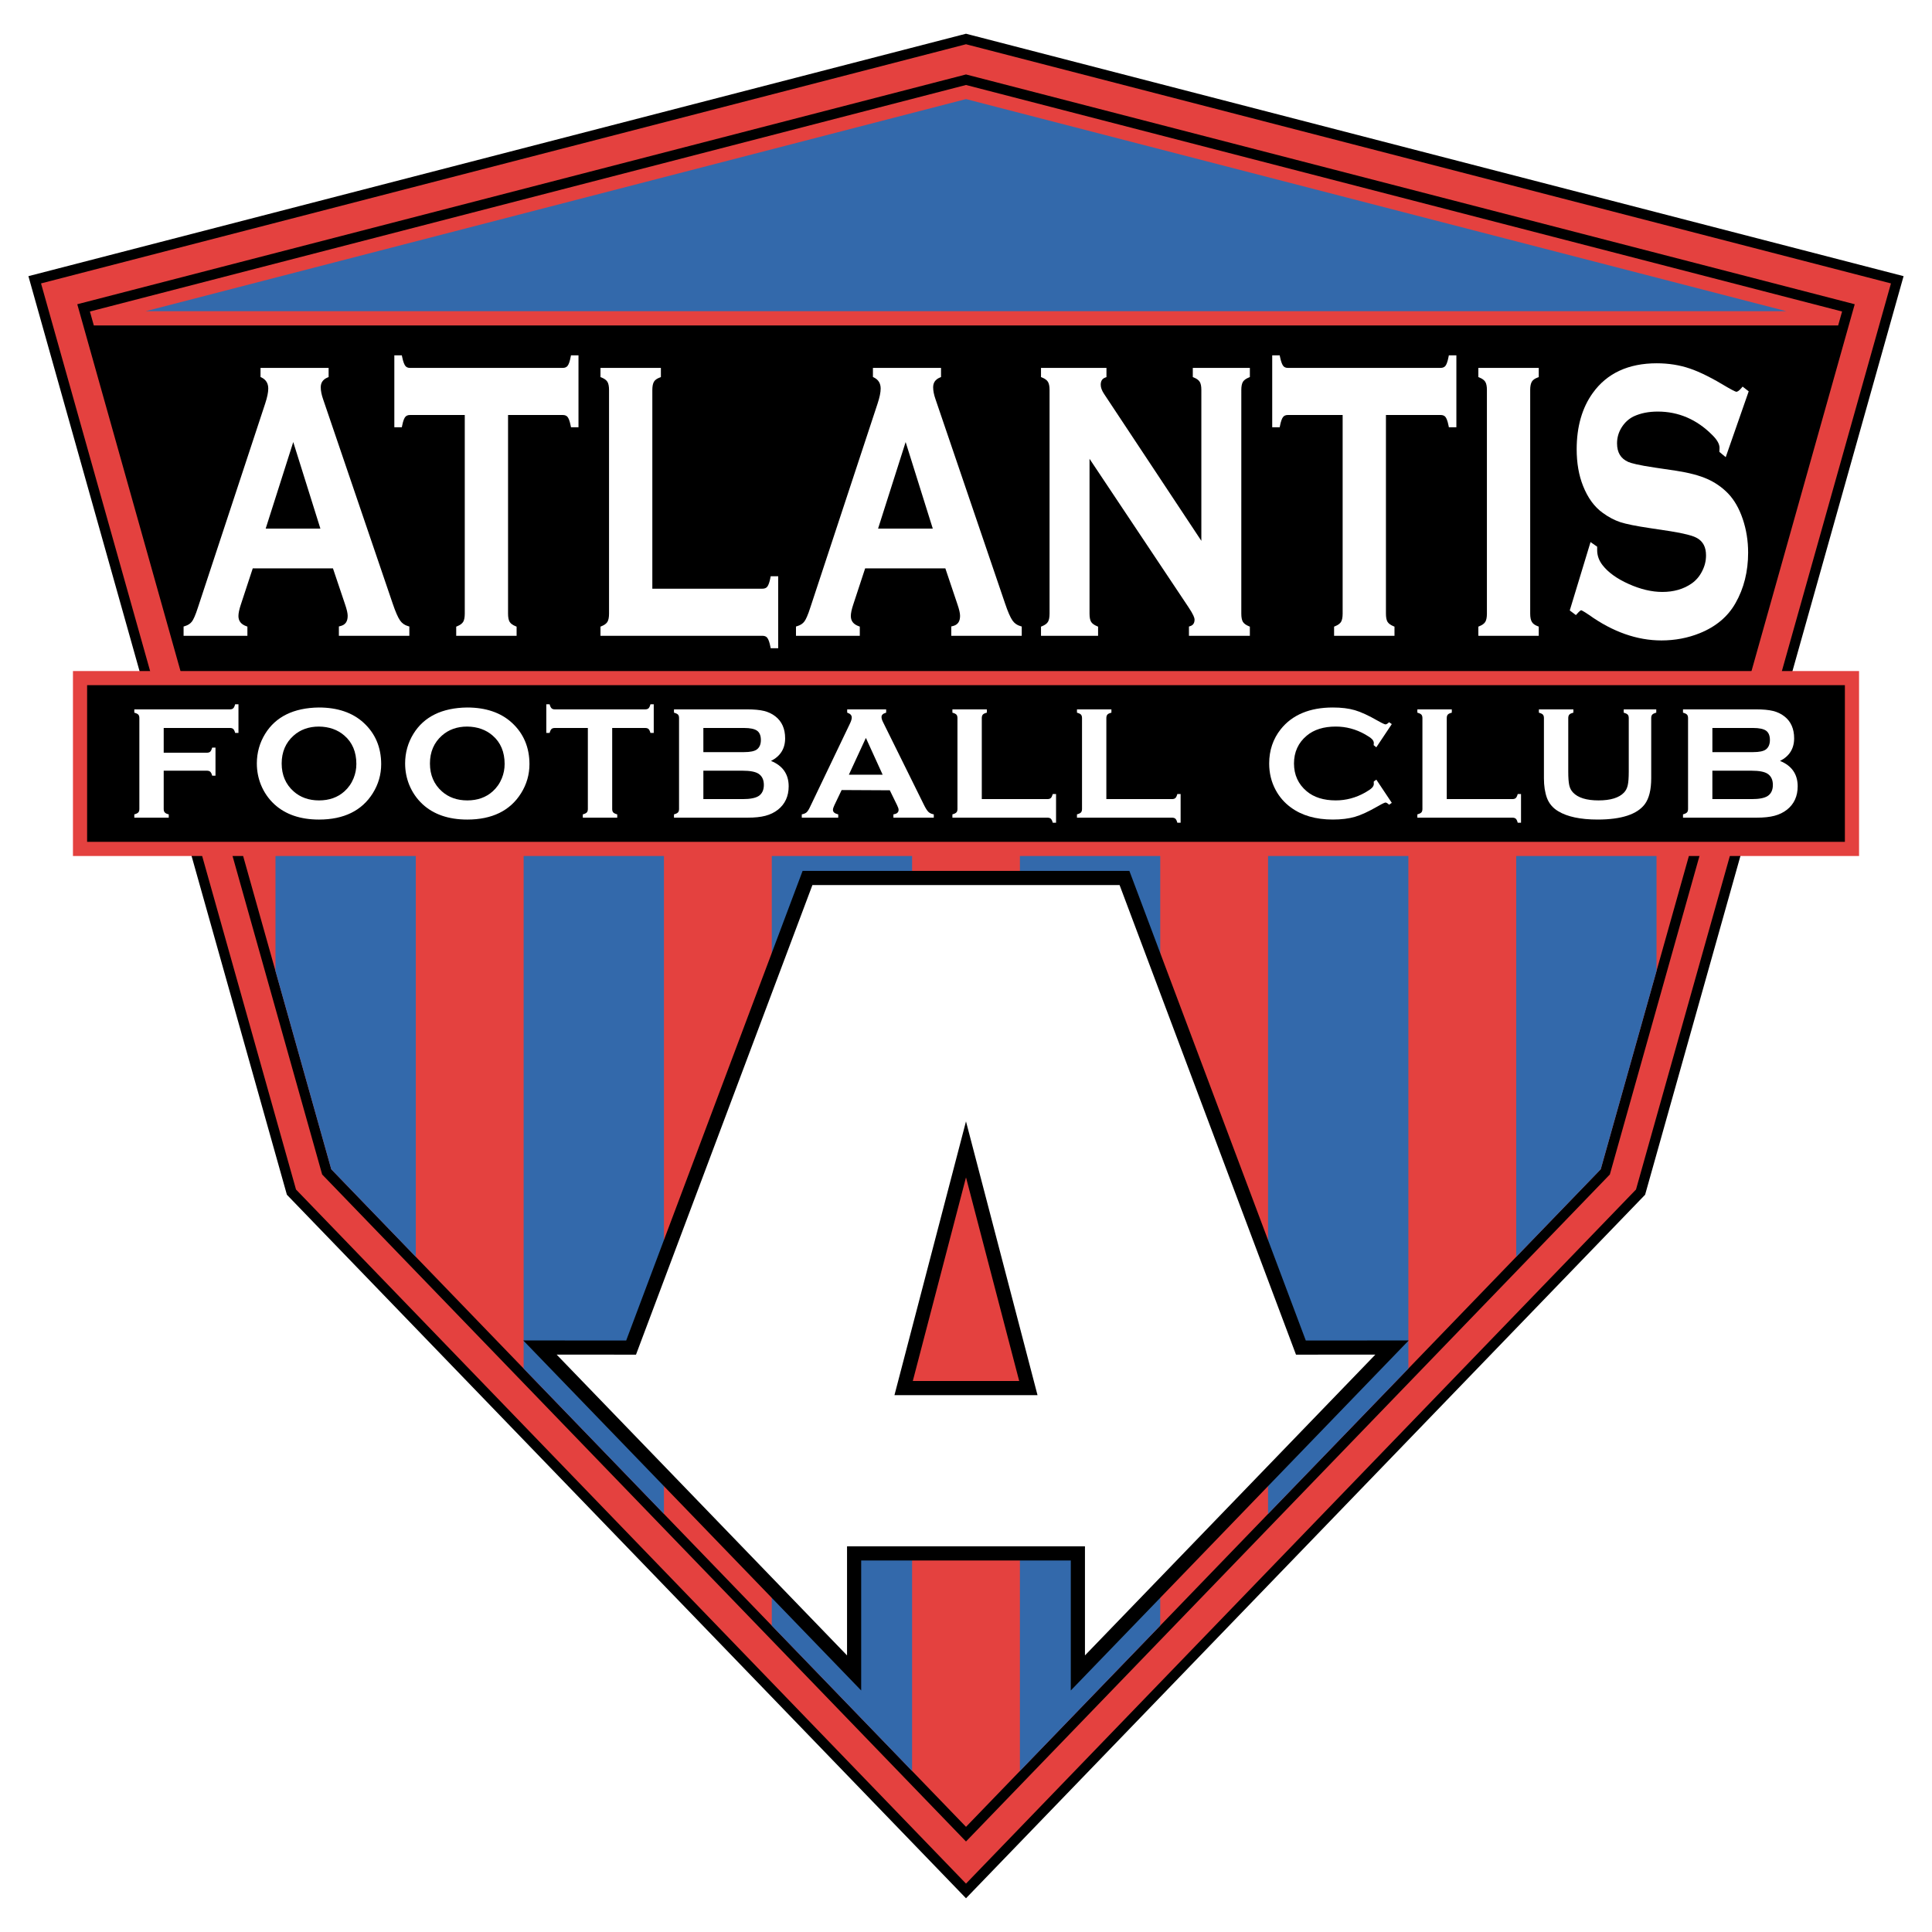 <?xml version="1.0" encoding="utf-8"?>
<!-- Generator: Adobe Illustrator 13.0.0, SVG Export Plug-In . SVG Version: 6.00 Build 14948)  -->
<!DOCTYPE svg PUBLIC "-//W3C//DTD SVG 1.0//EN" "http://www.w3.org/TR/2001/REC-SVG-20010904/DTD/svg10.dtd">
<svg version="1.0" id="Layer_1" xmlns="http://www.w3.org/2000/svg" xmlns:xlink="http://www.w3.org/1999/xlink" x="0px" y="0px"
	 width="192.756px" height="192.756px" viewBox="0 0 192.756 192.756" enable-background="new 0 0 192.756 192.756"
	 xml:space="preserve">
<g>
	<polygon fill-rule="evenodd" clip-rule="evenodd" fill="#FFFFFF" points="0,0 192.756,0 192.756,192.756 0,192.756 0,0 	"/>
	<polygon fill-rule="evenodd" clip-rule="evenodd" points="96.378,3.365 95.758,3.525 2.834,27.552 28.623,119.199 96.378,189.391 
		164.133,119.199 189.921,27.552 96.378,3.365 	"/>
	<polygon fill-rule="evenodd" clip-rule="evenodd" fill="#E4413F" points="96.013,4.51 4.094,28.276 29.533,118.678 96.378,187.928 
		163.224,118.678 188.661,28.276 96.378,4.415 96.013,4.51 	"/>
	<path fill-rule="evenodd" clip-rule="evenodd" d="M96.378,7.428c0.713,0.185,85.885,22.207,88.668,22.926
		c-0.779,2.765-24.237,86.134-24.432,86.825c-0.498,0.516-62.212,64.449-64.236,66.547c-2.024-2.098-63.738-66.031-64.236-66.547
		C31.948,116.488,8.488,33.12,7.71,30.354C10.493,29.635,95.665,7.613,96.378,7.428L96.378,7.428z"/>
	<path fill-rule="evenodd" clip-rule="evenodd" fill="#E4413F" d="M183.785,31.079c-4.602-1.189-86.218-22.293-87.407-22.6
		c-1.189,0.307-82.806,21.411-87.408,22.6c0.07,0.249,0.203,0.722,0.391,1.393h174.032C183.582,31.8,183.716,31.328,183.785,31.079
		L183.785,31.079z"/>
	<polygon fill-rule="evenodd" clip-rule="evenodd" fill="#3369AB" points="178.218,31.046 96.378,9.885 14.538,31.046 
		178.218,31.046 	"/>
	<path fill-rule="evenodd" clip-rule="evenodd" fill="#E4413F" d="M185.478,66.948l-178.199,0v0.707v17.748h16.978
		c4.686,16.653,8.66,30.776,8.795,31.256c0.831,0.859,59.979,62.137,63.327,65.604c3.349-3.467,62.495-64.744,63.326-65.604
		c0.136-0.48,4.109-14.604,8.795-31.255h16.979V66.948L185.478,66.948z"/>
	<path fill-rule="evenodd" clip-rule="evenodd" d="M8.691,68.36c1.396,0,173.978,0,175.374,0c0,1.242,0,14.387,0,15.629
		c-1.396,0-173.978,0-175.374,0C8.691,82.748,8.691,69.603,8.691,68.36L8.691,68.36z"/>
	<path fill-rule="evenodd" clip-rule="evenodd" fill="#FFFFFF" d="M39.918,61.91c-0.216-0.307-0.468-0.887-0.75-1.723l-6.922-20.328
		c-0.163-0.46-0.245-0.869-0.245-1.216c0-0.468,0.221-0.788,0.677-0.978l0.108-0.045v-0.915h-0.176h-6.618v0.906l0.098,0.049
		c0.454,0.225,0.674,0.59,0.674,1.114c0,0.37-0.104,0.873-0.309,1.495l-6.682,20.262c-0.284,0.902-0.489,1.293-0.611,1.462
		c-0.162,0.224-0.397,0.379-0.72,0.476l-0.126,0.038v0.928h6.367v-0.92l-0.116-0.042c-0.524-0.19-0.779-0.522-0.779-1.014
		c0-0.283,0.083-0.672,0.246-1.158c0,0,1.107-3.366,1.182-3.593c0.244,0,7.761,0,8.003,0c0.076,0.225,1.209,3.593,1.209,3.593
		c0.171,0.5,0.259,0.881,0.259,1.138c0,0.582-0.236,0.909-0.741,1.028l-0.136,0.032v0.937h7.03v-0.93l-0.128-0.037
		C40.375,62.373,40.115,62.19,39.918,61.91L39.918,61.91z M31.966,52.74c-0.424,0-5.034,0-5.459,0
		c0.131-0.413,2.457-7.713,2.751-8.636C29.547,45.027,31.837,52.328,31.966,52.74L31.966,52.74z"/>
	<path fill-rule="evenodd" clip-rule="evenodd" fill="#FFFFFF" d="M56.966,35.452l-0.027,0.144c-0.086,0.45-0.191,0.755-0.311,0.906
		c-0.107,0.137-0.268,0.204-0.488,0.204H40.905c-0.208,0-0.36-0.066-0.464-0.201c-0.086-0.108-0.209-0.353-0.321-0.91l-0.029-0.142
		h-0.748v7.173h0.749l0.028-0.143c0.107-0.546,0.227-0.779,0.308-0.878c0.107-0.135,0.262-0.2,0.477-0.2c0,0,5.133,0,5.465,0
		c0,0.347,0,19.822,0,19.822c0,0.365-0.054,0.641-0.161,0.819c-0.106,0.17-0.298,0.312-0.583,0.429l-0.11,0.045v0.915h6.026v-0.915
		l-0.109-0.045c-0.288-0.119-0.479-0.26-0.585-0.431c-0.105-0.176-0.16-0.452-0.16-0.817c0,0,0-19.475,0-19.822
		c0.332,0,5.452,0,5.452,0c0.224,0,0.384,0.064,0.488,0.197c0.083,0.102,0.203,0.335,0.311,0.881l0.028,0.143h0.749v-7.173h-0.177
		H56.966L56.966,35.452z"/>
	<path fill-rule="evenodd" clip-rule="evenodd" fill="#FFFFFF" d="M76.865,57.638c-0.085,0.436-0.19,0.737-0.312,0.896
		c-0.107,0.134-0.267,0.201-0.487,0.201c0,0-10.642,0-10.983,0c0-0.347,0-19.822,0-19.822c0-0.364,0.054-0.643,0.162-0.828
		c0.102-0.175,0.291-0.312,0.577-0.418l0.115-0.043v-0.919H65.76h-5.85v0.915l0.11,0.045c0.286,0.117,0.477,0.258,0.584,0.431
		c0.105,0.175,0.16,0.451,0.16,0.817v22.313c0,0.365-0.054,0.641-0.161,0.819c-0.106,0.17-0.297,0.312-0.583,0.429l-0.11,0.045
		v0.915h16.156c0.22,0,0.38,0.066,0.488,0.204c0.122,0.159,0.227,0.46,0.31,0.894l0.028,0.143h0.75v-7.18h-0.749L76.865,57.638
		L76.865,57.638z"/>
	<path fill-rule="evenodd" clip-rule="evenodd" fill="#FFFFFF" d="M101.017,61.91c-0.216-0.308-0.468-0.887-0.749-1.723
		l-6.923-20.328c-0.163-0.46-0.245-0.868-0.245-1.216c0-0.468,0.222-0.789,0.677-0.978l0.109-0.045v-0.915h-0.177h-6.617v0.906
		l0.098,0.049c0.454,0.225,0.674,0.589,0.674,1.114c0,0.371-0.104,0.874-0.309,1.495l-6.682,20.262
		c-0.283,0.902-0.489,1.292-0.612,1.462c-0.161,0.224-0.397,0.379-0.72,0.476l-0.126,0.038v0.928h6.367v-0.92l-0.116-0.042
		c-0.524-0.19-0.779-0.522-0.779-1.014c0-0.283,0.083-0.672,0.246-1.158c0,0,1.107-3.366,1.182-3.593c0.244,0,7.761,0,8.003,0
		c0.075,0.225,1.208,3.593,1.208,3.593c0.172,0.5,0.259,0.881,0.259,1.138c0,0.582-0.235,0.909-0.741,1.028l-0.136,0.032v0.937
		h7.031v-0.93l-0.129-0.037C101.474,62.373,101.214,62.19,101.017,61.91L101.017,61.91z M93.064,52.74c-0.424,0-5.033,0-5.459,0
		c0.132-0.413,2.457-7.713,2.751-8.636C90.646,45.027,92.936,52.328,93.064,52.74L93.064,52.74z"/>
	<path fill-rule="evenodd" clip-rule="evenodd" fill="#FFFFFF" d="M119.006,36.706v0.915l0.109,0.045
		c0.286,0.117,0.477,0.258,0.584,0.431c0.106,0.175,0.16,0.444,0.16,0.797c0,0,0,13.978,0,15.065
		c-0.606-0.916-9.696-14.642-9.696-14.642c-0.231-0.347-0.343-0.65-0.343-0.925c0-0.381,0.145-0.611,0.455-0.724l0.117-0.042v-0.92
		h-6.531v0.915l0.11,0.045c0.286,0.117,0.478,0.258,0.584,0.431c0.105,0.176,0.16,0.445,0.16,0.797v22.333
		c0,0.365-0.055,0.641-0.161,0.819c-0.105,0.17-0.297,0.312-0.583,0.429l-0.11,0.045v0.915h5.695v-0.915l-0.108-0.045
		c-0.284-0.118-0.481-0.263-0.586-0.431c-0.105-0.176-0.159-0.452-0.159-0.817c0,0,0-14.369,0-15.451
		c0.606,0.91,9.855,14.777,9.855,14.777c0.516,0.764,0.624,1.104,0.624,1.254c0,0.357-0.139,0.568-0.436,0.663l-0.123,0.04v0.926
		h6.076v-0.915l-0.108-0.045c-0.284-0.118-0.48-0.263-0.585-0.431c-0.105-0.176-0.16-0.452-0.16-0.817V38.894
		c0-0.352,0.055-0.621,0.161-0.8c0.104-0.166,0.3-0.312,0.584-0.429l0.108-0.045v-0.915h-0.176H119.006L119.006,36.706z"/>
	<path fill-rule="evenodd" clip-rule="evenodd" fill="#FFFFFF" d="M144.551,35.452l-0.028,0.144
		c-0.106,0.559-0.228,0.801-0.311,0.906c-0.107,0.136-0.268,0.203-0.487,0.203h-15.235c-0.208,0-0.36-0.066-0.464-0.201
		c-0.086-0.108-0.209-0.353-0.321-0.91l-0.028-0.142h-0.748v7.173h0.748l0.028-0.143c0.087-0.439,0.19-0.734,0.309-0.878
		c0.106-0.135,0.262-0.2,0.477-0.2c0,0,5.134,0,5.465,0c0,0.347,0,19.822,0,19.822c0,0.365-0.054,0.641-0.161,0.819
		c-0.106,0.171-0.298,0.312-0.583,0.429l-0.109,0.044v0.916h6.026v-0.915l-0.109-0.045c-0.284-0.118-0.48-0.263-0.585-0.431
		c-0.105-0.176-0.159-0.452-0.159-0.817c0,0,0-19.475,0-19.822c0.331,0,5.451,0,5.451,0c0.224,0,0.384,0.065,0.487,0.197
		c0.084,0.103,0.204,0.336,0.312,0.881l0.027,0.143h0.75v-7.173h-0.177H144.551L144.551,35.452z"/>
	<path fill-rule="evenodd" clip-rule="evenodd" fill="#FFFFFF" d="M147.495,36.706v0.915l0.109,0.045
		c0.286,0.117,0.477,0.258,0.584,0.431c0.106,0.175,0.161,0.444,0.161,0.797v22.333c0,0.365-0.055,0.641-0.162,0.819
		c-0.106,0.171-0.297,0.312-0.583,0.429l-0.109,0.044v0.916h6.026v-0.919l-0.114-0.043c-0.28-0.106-0.466-0.243-0.568-0.418
		c-0.114-0.183-0.171-0.46-0.171-0.828V38.894c0-0.352,0.055-0.624,0.162-0.809c0.102-0.175,0.291-0.312,0.577-0.418l0.114-0.042
		v-0.919h-0.177H147.495L147.495,36.706z"/>
	<path fill-rule="evenodd" clip-rule="evenodd" fill="#FFFFFF" d="M172.404,49.225c-0.6-0.616-1.305-1.104-2.096-1.45
		c-0.779-0.341-1.807-0.612-3.056-0.805l-2.091-0.31c-1.699-0.248-2.407-0.446-2.701-0.569c-0.758-0.334-1.127-0.943-1.127-1.861
		c0-0.567,0.154-1.102,0.459-1.588c0.306-0.487,0.708-0.856,1.196-1.096c0.696-0.324,1.486-0.483,2.411-0.483
		c2.069,0,3.899,0.788,5.438,2.342c0.479,0.468,0.722,0.9,0.722,1.287l-0.018,0.385l0.066,0.061l0.569,0.473l2.292-6.566
		l-0.606-0.473l-0.109,0.13c-0.282,0.335-0.443,0.385-0.515,0.385c-0.031-0.001-0.188-0.038-0.856-0.424
		c-1.554-0.941-2.794-1.562-3.789-1.895c-1.012-0.347-2.123-0.523-3.3-0.523c-2.818,0-4.962,0.992-6.37,2.949
		c-1.073,1.479-1.618,3.373-1.618,5.63c0,1.371,0.215,2.602,0.639,3.661c0.47,1.187,1.129,2.089,1.961,2.683
		c0.567,0.415,1.156,0.728,1.749,0.927c0.588,0.191,1.579,0.391,2.947,0.594l2.048,0.31c1.348,0.213,2.249,0.445,2.678,0.691
		c0.594,0.344,0.883,0.906,0.883,1.72c0,0.558-0.129,1.077-0.394,1.587c-0.257,0.511-0.6,0.91-1.048,1.223
		c-0.798,0.557-1.78,0.839-2.92,0.839c-1.052,0-2.182-0.268-3.356-0.796c-1.171-0.524-2.049-1.156-2.608-1.88
		c-0.355-0.455-0.535-0.958-0.535-1.495v-0.343l-0.661-0.462l-2.073,6.822l0.615,0.463l0.108-0.123
		c0.302-0.343,0.41-0.362,0.415-0.362c0.012,0.003,0.159,0.043,0.788,0.471c2.36,1.687,4.789,2.543,7.217,2.543
		c1.355,0,2.645-0.244,3.832-0.726c1.605-0.646,2.804-1.655,3.562-2.999c0.835-1.46,1.259-3.154,1.259-5.034
		c0-1.178-0.181-2.307-0.537-3.354C173.519,50.728,173.023,49.867,172.404,49.225L172.404,49.225z"/>
	<path fill-rule="evenodd" clip-rule="evenodd" fill="#FFFFFF" d="M23.46,70.266l-0.009,0.032c-0.051,0.186-0.115,0.313-0.19,0.378
		s-0.187,0.099-0.333,0.099H13.4v0.33l0.032,0.009c0.181,0.051,0.303,0.113,0.373,0.19c0.065,0.075,0.099,0.19,0.099,0.34v9.066
		c0,0.151-0.034,0.265-0.1,0.341c-0.069,0.076-0.191,0.139-0.372,0.189L13.4,81.25v0.33h3.436v-0.33l-0.033-0.009
		c-0.179-0.046-0.299-0.107-0.366-0.187c-0.071-0.078-0.104-0.19-0.104-0.344c0,0,0-3.731,0-3.818c0.086,0,4.297,0,4.297,0
		c0.151,0,0.266,0.033,0.341,0.099c0.077,0.069,0.139,0.189,0.19,0.365l0.009,0.032h0.33v-2.797h-0.33l-0.009,0.032
		c-0.052,0.181-0.115,0.304-0.191,0.376c-0.074,0.067-0.188,0.101-0.34,0.101c0,0-4.211,0-4.297,0c0-0.084,0-2.387,0-2.471
		c0.087,0,6.597,0,6.597,0c0.149,0,0.258,0.031,0.333,0.096c0.075,0.063,0.139,0.187,0.19,0.367l0.01,0.033h0.329v-2.86h-0.044
		H23.46L23.46,70.266z"/>
	<path fill-rule="evenodd" clip-rule="evenodd" fill="#FFFFFF" d="M31.81,70.587L31.81,70.587c-2.498,0.033-4.299,0.914-5.352,2.621
		c-0.552,0.894-0.833,1.892-0.833,2.966c0,0.732,0.136,1.442,0.403,2.111c0.308,0.759,0.76,1.417,1.345,1.957
		c1.099,1.013,2.597,1.526,4.453,1.526c2.473,0,4.279-0.884,5.368-2.628c0.556-0.888,0.837-1.863,0.837-2.896
		c0-1.678-0.589-3.067-1.748-4.13C35.184,71.101,33.68,70.587,31.81,70.587L31.81,70.587z M35.277,77.647
		c-0.21,0.514-0.518,0.954-0.916,1.31c-0.663,0.597-1.515,0.9-2.53,0.9c-1.014,0-1.867-0.303-2.536-0.9
		c-0.792-0.703-1.193-1.64-1.193-2.783c0-1.145,0.401-2.082,1.193-2.784c0.668-0.597,1.517-0.9,2.522-0.9
		c1.014,0.011,1.871,0.313,2.544,0.9c0.792,0.682,1.193,1.634,1.193,2.832C35.555,76.711,35.461,77.191,35.277,77.647L35.277,77.647
		z"/>
	<path fill-rule="evenodd" clip-rule="evenodd" fill="#FFFFFF" d="M46.603,70.587L46.603,70.587L46.603,70.587
		c-2.499,0.033-4.299,0.914-5.352,2.621c-0.552,0.895-0.832,1.892-0.832,2.966c0,0.732,0.136,1.443,0.402,2.111
		c0.308,0.759,0.761,1.417,1.346,1.957c1.099,1.013,2.596,1.526,4.452,1.526c2.474,0,4.28-0.884,5.368-2.628
		c0.556-0.888,0.837-1.863,0.837-2.896c0-1.678-0.588-3.067-1.748-4.13C49.978,71.101,48.473,70.587,46.603,70.587L46.603,70.587z
		 M50.07,77.647c-0.209,0.514-0.518,0.954-0.916,1.31c-0.663,0.597-1.514,0.9-2.53,0.9c-1.014,0-1.867-0.303-2.536-0.9
		c-0.792-0.703-1.193-1.64-1.193-2.783c0-1.145,0.401-2.082,1.193-2.784c0.668-0.597,1.517-0.9,2.522-0.9
		c1.014,0.011,1.87,0.313,2.544,0.9c0.792,0.682,1.193,1.634,1.193,2.832C50.348,76.711,50.255,77.191,50.07,77.647L50.07,77.647z"
		/>
	<path fill-rule="evenodd" clip-rule="evenodd" fill="#FFFFFF" d="M64.895,70.266l-0.009,0.032c-0.051,0.186-0.115,0.313-0.19,0.378
		c-0.075,0.065-0.19,0.099-0.341,0.099h-8.988c-0.145,0-0.254-0.033-0.327-0.099c-0.077-0.066-0.143-0.194-0.196-0.378l-0.009-0.032
		h-0.33v2.86h0.33l0.009-0.033c0.052-0.181,0.115-0.305,0.189-0.367c0.075-0.065,0.184-0.096,0.333-0.096c0,0,3.198,0,3.284,0
		c0,0.087,0,8.081,0,8.081c0,0.151-0.033,0.265-0.099,0.341c-0.069,0.076-0.192,0.139-0.373,0.189l-0.032,0.009v0.33h3.436v-0.329
		l-0.032-0.009c-0.179-0.051-0.305-0.116-0.373-0.191c-0.065-0.074-0.099-0.189-0.099-0.34c0,0,0-7.994,0-8.081
		c0.086,0,3.276,0,3.276,0c0.155,0,0.266,0.031,0.341,0.096c0.074,0.062,0.138,0.186,0.189,0.367l0.01,0.033h0.33v-2.86h-0.044
		H64.895L64.895,70.266z"/>
	<path fill-rule="evenodd" clip-rule="evenodd" fill="#FFFFFF" d="M76.923,75.918c0.93-0.468,1.41-1.223,1.41-2.256
		c0-0.95-0.326-1.685-0.969-2.187c-0.321-0.253-0.702-0.436-1.131-0.542c-0.428-0.105-0.997-0.159-1.691-0.159h-7.254h-0.045v0.33
		l0.033,0.009c0.181,0.051,0.303,0.113,0.374,0.19c0.065,0.075,0.098,0.19,0.098,0.34v9.066c0,0.151-0.033,0.265-0.099,0.341
		c-0.069,0.076-0.191,0.139-0.373,0.189l-0.033,0.009v0.33h7.372c0.692,0,1.281-0.062,1.75-0.186
		c0.478-0.125,0.898-0.33,1.251-0.608c0.709-0.561,1.07-1.347,1.07-2.334C78.686,77.234,78.087,76.387,76.923,75.918L76.923,75.918z
		 M75.515,74.771c-0.236,0.178-0.667,0.268-1.279,0.268c0,0-3.975,0-4.061,0c0-0.084,0-2.326,0-2.409c0.086,0,4.061,0,4.061,0
		c0.61,0,1.049,0.093,1.304,0.278c0.248,0.181,0.373,0.493,0.373,0.927C75.913,74.256,75.779,74.572,75.515,74.771L75.515,74.771z
		 M70.175,76.893c0.086,0,3.927,0,3.927,0c0.732,0,1.26,0.101,1.571,0.299c0.356,0.23,0.537,0.607,0.537,1.118
		c0,0.516-0.181,0.892-0.537,1.118c-0.315,0.198-0.844,0.298-1.571,0.298c0,0-3.841,0-3.927,0
		C70.175,79.642,70.175,76.978,70.175,76.893L70.175,76.893z"/>
	<path fill-rule="evenodd" clip-rule="evenodd" fill="#FFFFFF" d="M92.625,80.999c-0.129-0.127-0.28-0.365-0.447-0.707l-4.084-8.26
		c-0.096-0.188-0.145-0.355-0.145-0.498c0-0.2,0.141-0.338,0.431-0.421l0.032-0.01v-0.329h-0.044h-3.844v0.328l0.03,0.01
		c0.286,0.098,0.426,0.253,0.426,0.476c0,0.152-0.062,0.357-0.184,0.61l-3.942,8.233c-0.135,0.296-0.258,0.499-0.366,0.601
		c-0.101,0.097-0.255,0.167-0.458,0.208l-0.036,0.007v0.332h3.637V81.25l-0.034-0.008c-0.333-0.083-0.494-0.226-0.494-0.437
		c0-0.116,0.049-0.275,0.146-0.474l0.722-1.509c0,0,4.75,0.025,4.804,0.025c0.023,0.047,0.725,1.484,0.725,1.484
		c0.102,0.204,0.153,0.361,0.153,0.466c0,0.246-0.157,0.392-0.48,0.444l-0.037,0.006v0.333h4.028v-0.332l-0.036-0.007
		C92.913,81.199,92.749,81.12,92.625,80.999L92.625,80.999z M88.061,77.291c-0.129,0-3.237,0-3.368,0
		c0.055-0.119,1.621-3.506,1.697-3.67C86.464,73.785,88.006,77.172,88.061,77.291L88.061,77.291z"/>
	<path fill-rule="evenodd" clip-rule="evenodd" fill="#FFFFFF" d="M105.023,79.254c-0.052,0.18-0.115,0.305-0.191,0.373
		c-0.074,0.065-0.188,0.099-0.34,0.099c0,0-6.452,0-6.539,0c0-0.087,0-8.082,0-8.082c0-0.15,0.032-0.266,0.099-0.344
		c0.067-0.079,0.188-0.14,0.371-0.187l0.033-0.008v-0.331h-0.044h-3.391v0.33l0.032,0.009c0.181,0.051,0.302,0.113,0.373,0.19
		c0.065,0.075,0.099,0.19,0.099,0.34v9.066c0,0.151-0.033,0.265-0.1,0.341c-0.069,0.076-0.191,0.139-0.372,0.189l-0.032,0.009v0.33
		h9.471c0.15,0,0.265,0.034,0.341,0.099c0.077,0.07,0.14,0.192,0.19,0.374l0.009,0.032h0.33v-2.862h-0.33L105.023,79.254
		L105.023,79.254z"/>
	<path fill-rule="evenodd" clip-rule="evenodd" fill="#FFFFFF" d="M117.453,79.254c-0.051,0.18-0.115,0.305-0.191,0.373
		c-0.074,0.065-0.188,0.099-0.34,0.099c0,0-6.453,0-6.541,0c0-0.087,0-8.082,0-8.082c0-0.15,0.034-0.266,0.101-0.344
		c0.066-0.079,0.188-0.14,0.371-0.187l0.033-0.008v-0.331h-0.044h-3.392v0.33l0.031,0.009c0.182,0.051,0.304,0.113,0.374,0.19
		c0.064,0.075,0.098,0.189,0.098,0.34v9.066c0,0.151-0.033,0.266-0.099,0.341c-0.069,0.076-0.191,0.139-0.373,0.189l-0.031,0.009
		v0.33h9.472c0.15,0,0.266,0.034,0.341,0.099c0.077,0.07,0.14,0.192,0.19,0.374l0.009,0.032h0.329v-2.862h-0.328L117.453,79.254
		L117.453,79.254z"/>
	<path fill-rule="evenodd" clip-rule="evenodd" fill="#FFFFFF" d="M137.281,74.53l0.037,0.025l1.541-2.311l-0.268-0.188
		l-0.027,0.024c-0.171,0.159-0.274,0.192-0.331,0.192c-0.051,0-0.218-0.047-0.771-0.361c-0.911-0.523-1.681-0.878-2.285-1.054
		c-0.605-0.179-1.345-0.27-2.196-0.27c-2.309,0-4.062,0.732-5.207,2.177c-0.762,0.961-1.148,2.108-1.148,3.41
		c0,0.957,0.216,1.842,0.641,2.633c0.369,0.696,0.882,1.286,1.522,1.752c1.084,0.802,2.492,1.208,4.185,1.208
		c0.847,0,1.59-0.092,2.207-0.272c0.614-0.179,1.361-0.523,2.282-1.052c0.558-0.324,0.723-0.372,0.771-0.372
		c0.057,0,0.16,0.033,0.332,0.191l0.026,0.024l0.268-0.187l-1.541-2.312l-0.25,0.176c-0.018,0.042-0.002,0.24-0.002,0.24
		c0,0.142-0.061,0.272-0.183,0.397c-0.129,0.131-0.361,0.291-0.69,0.476c-0.915,0.517-1.898,0.78-2.921,0.78
		c-1.208,0-2.184-0.306-2.9-0.909c-0.843-0.704-1.271-1.638-1.271-2.774c0-1.138,0.428-2.072,1.271-2.775
		c0.716-0.604,1.692-0.909,2.9-0.909c1.023,0,2.006,0.262,2.921,0.779c0.329,0.185,0.562,0.344,0.69,0.475
		c0.121,0.121,0.183,0.254,0.183,0.395l-0.016,0.207L137.281,74.53L137.281,74.53z"/>
	<path fill-rule="evenodd" clip-rule="evenodd" fill="#FFFFFF" d="M151.414,79.254c-0.051,0.179-0.116,0.305-0.191,0.373
		c-0.075,0.065-0.189,0.099-0.34,0.099c0,0-6.453,0-6.54,0c0-0.087,0-8.082,0-8.082c0-0.15,0.033-0.266,0.099-0.344
		c0.067-0.079,0.188-0.14,0.371-0.187l0.033-0.008v-0.331h-0.044h-3.392v0.33l0.032,0.009c0.181,0.051,0.304,0.113,0.373,0.19
		c0.065,0.075,0.1,0.19,0.1,0.34v9.066c0,0.15-0.034,0.265-0.1,0.341c-0.069,0.076-0.192,0.139-0.373,0.189l-0.032,0.009v0.33h9.473
		c0.15,0,0.265,0.034,0.341,0.099c0.077,0.07,0.14,0.192,0.189,0.374l0.009,0.032h0.33v-2.862h-0.329L151.414,79.254L151.414,79.254
		z"/>
	<path fill-rule="evenodd" clip-rule="evenodd" fill="#FFFFFF" d="M161.998,70.775v0.33l0.032,0.009
		c0.181,0.051,0.303,0.113,0.373,0.19c0.065,0.075,0.099,0.189,0.099,0.34v5.344c0,0.609-0.034,1.066-0.102,1.359
		c-0.063,0.288-0.188,0.53-0.367,0.722c-0.49,0.523-1.348,0.788-2.548,0.788c-1.196,0-2.052-0.265-2.543-0.788
		c-0.185-0.193-0.312-0.436-0.376-0.722c-0.066-0.294-0.101-0.752-0.101-1.359v-5.344c0-0.15,0.035-0.266,0.103-0.343
		c0.069-0.08,0.191-0.141,0.374-0.188l0.033-0.008v-0.331h-3.44v0.33l0.031,0.009c0.182,0.051,0.304,0.113,0.374,0.19
		c0.064,0.075,0.098,0.19,0.098,0.34v6.006c0,0.755,0.102,1.415,0.301,1.961c0.21,0.559,0.587,1.005,1.12,1.325
		c0.907,0.552,2.232,0.832,3.938,0.832c2.364,0,3.949-0.518,4.709-1.54c0.422-0.571,0.636-1.438,0.636-2.578v-6.006
		c0-0.151,0.033-0.266,0.099-0.341c0.067-0.075,0.193-0.139,0.373-0.19l0.032-0.009v-0.33h-0.044H161.998L161.998,70.775z"/>
	<path fill-rule="evenodd" clip-rule="evenodd" fill="#FFFFFF" d="M177.593,75.918c0.93-0.468,1.409-1.223,1.409-2.256
		c0-0.95-0.325-1.686-0.969-2.187c-0.32-0.253-0.701-0.436-1.131-0.542c-0.429-0.105-0.997-0.159-1.691-0.159h-7.255h-0.043v0.33
		l0.031,0.009c0.182,0.051,0.304,0.113,0.374,0.19c0.064,0.075,0.099,0.189,0.099,0.34v9.066c0,0.151-0.034,0.266-0.1,0.341
		c-0.069,0.076-0.191,0.139-0.373,0.189l-0.031,0.009v0.33h7.37c0.692,0,1.282-0.062,1.751-0.186
		c0.478-0.125,0.898-0.33,1.252-0.608c0.709-0.561,1.069-1.346,1.069-2.334C179.355,77.235,178.757,76.387,177.593,75.918
		L177.593,75.918z M176.185,74.771c-0.236,0.178-0.666,0.268-1.278,0.268c0,0-3.976,0-4.062,0c0-0.084,0-2.326,0-2.409
		c0.087,0,4.062,0,4.062,0c0.609,0,1.048,0.093,1.303,0.278c0.248,0.181,0.374,0.493,0.374,0.927
		C176.583,74.256,176.448,74.572,176.185,74.771L176.185,74.771z M170.844,76.893c0.087,0,3.928,0,3.928,0
		c0.732,0,1.261,0.101,1.571,0.299c0.356,0.23,0.537,0.606,0.537,1.118c0,0.516-0.181,0.892-0.537,1.118
		c-0.315,0.198-0.844,0.298-1.571,0.298c0,0-3.841,0-3.928,0C170.844,79.642,170.844,76.978,170.844,76.893L170.844,76.893z"/>
	<path fill-rule="evenodd" clip-rule="evenodd" fill="#3369AB" d="M126.514,151.043c4.768-4.939,9.576-9.92,14-14.504V85.403l-14,0
		V151.043L126.514,151.043z"/>
	<path fill-rule="evenodd" clip-rule="evenodd" fill="#3369AB" d="M101.757,176.691c3.529-3.658,8.473-8.779,14-14.506V85.403h-14
		V176.691L101.757,176.691z"/>
	<path fill-rule="evenodd" clip-rule="evenodd" fill="#3369AB" d="M151.271,125.395c4.967-5.145,8.243-8.539,8.434-8.736
		c0.103-0.363,2.413-8.576,5.566-19.782V85.403h-14V125.395L151.271,125.395z"/>
	<path fill-rule="evenodd" clip-rule="evenodd" fill="#3369AB" d="M77,162.188c5.527,5.725,10.47,10.846,14,14.504V85.403H77
		V162.188L77,162.188z"/>
	<path fill-rule="evenodd" clip-rule="evenodd" fill="#3369AB" d="M27.485,96.876c3.153,11.206,5.464,19.419,5.566,19.782
		c0.191,0.197,3.467,3.592,8.434,8.736V85.402h-14V96.876L27.485,96.876z"/>
	<path fill-rule="evenodd" clip-rule="evenodd" fill="#3369AB" d="M52.242,136.539c4.424,4.584,9.233,9.564,14,14.504v-65.64
		l-14-0.001V136.539L52.242,136.539z"/>
	<path fill-rule="evenodd" clip-rule="evenodd" d="M112.19,86.889H80.076c0,0-17.263,45.955-17.601,46.854
		c-0.877,0-10.269-0.006-10.269-0.006l33.714,34.922c0,0,0-11.721,0-12.971c1.282,0,19.631,0,20.913,0c0,1.25,0,12.971,0,12.971
		l33.714-34.922c0,0-9.391,0.006-10.268,0.006c-0.338-0.898-17.601-46.854-17.601-46.854H112.19L112.19,86.889z M96.378,117.469
		c1.038,3.973,4.928,18.859,5.308,20.314c-1.445,0-9.17,0-10.616,0C91.449,136.328,95.34,121.441,96.378,117.469L96.378,117.469z"/>
	<path fill-rule="evenodd" clip-rule="evenodd" fill="#FFFFFF" d="M111.701,88.301c0.338,0.898,17.601,46.853,17.601,46.853
		s5.694-0.002,7.917-0.004c-2.06,2.133-26.812,27.773-28.972,30.01c0-2.547,0-10.885,0-10.885H84.509c0,0,0,8.338,0,10.885
		c-2.159-2.236-26.913-27.877-28.972-30.01c2.222,0.002,7.917,0.004,7.917,0.004S80.717,89.2,81.055,88.301
		C81.988,88.301,110.768,88.301,111.701,88.301L111.701,88.301z M89.24,139.195h14.274l-7.137-27.314L89.24,139.195L89.24,139.195z"
		/>
</g>
</svg>
